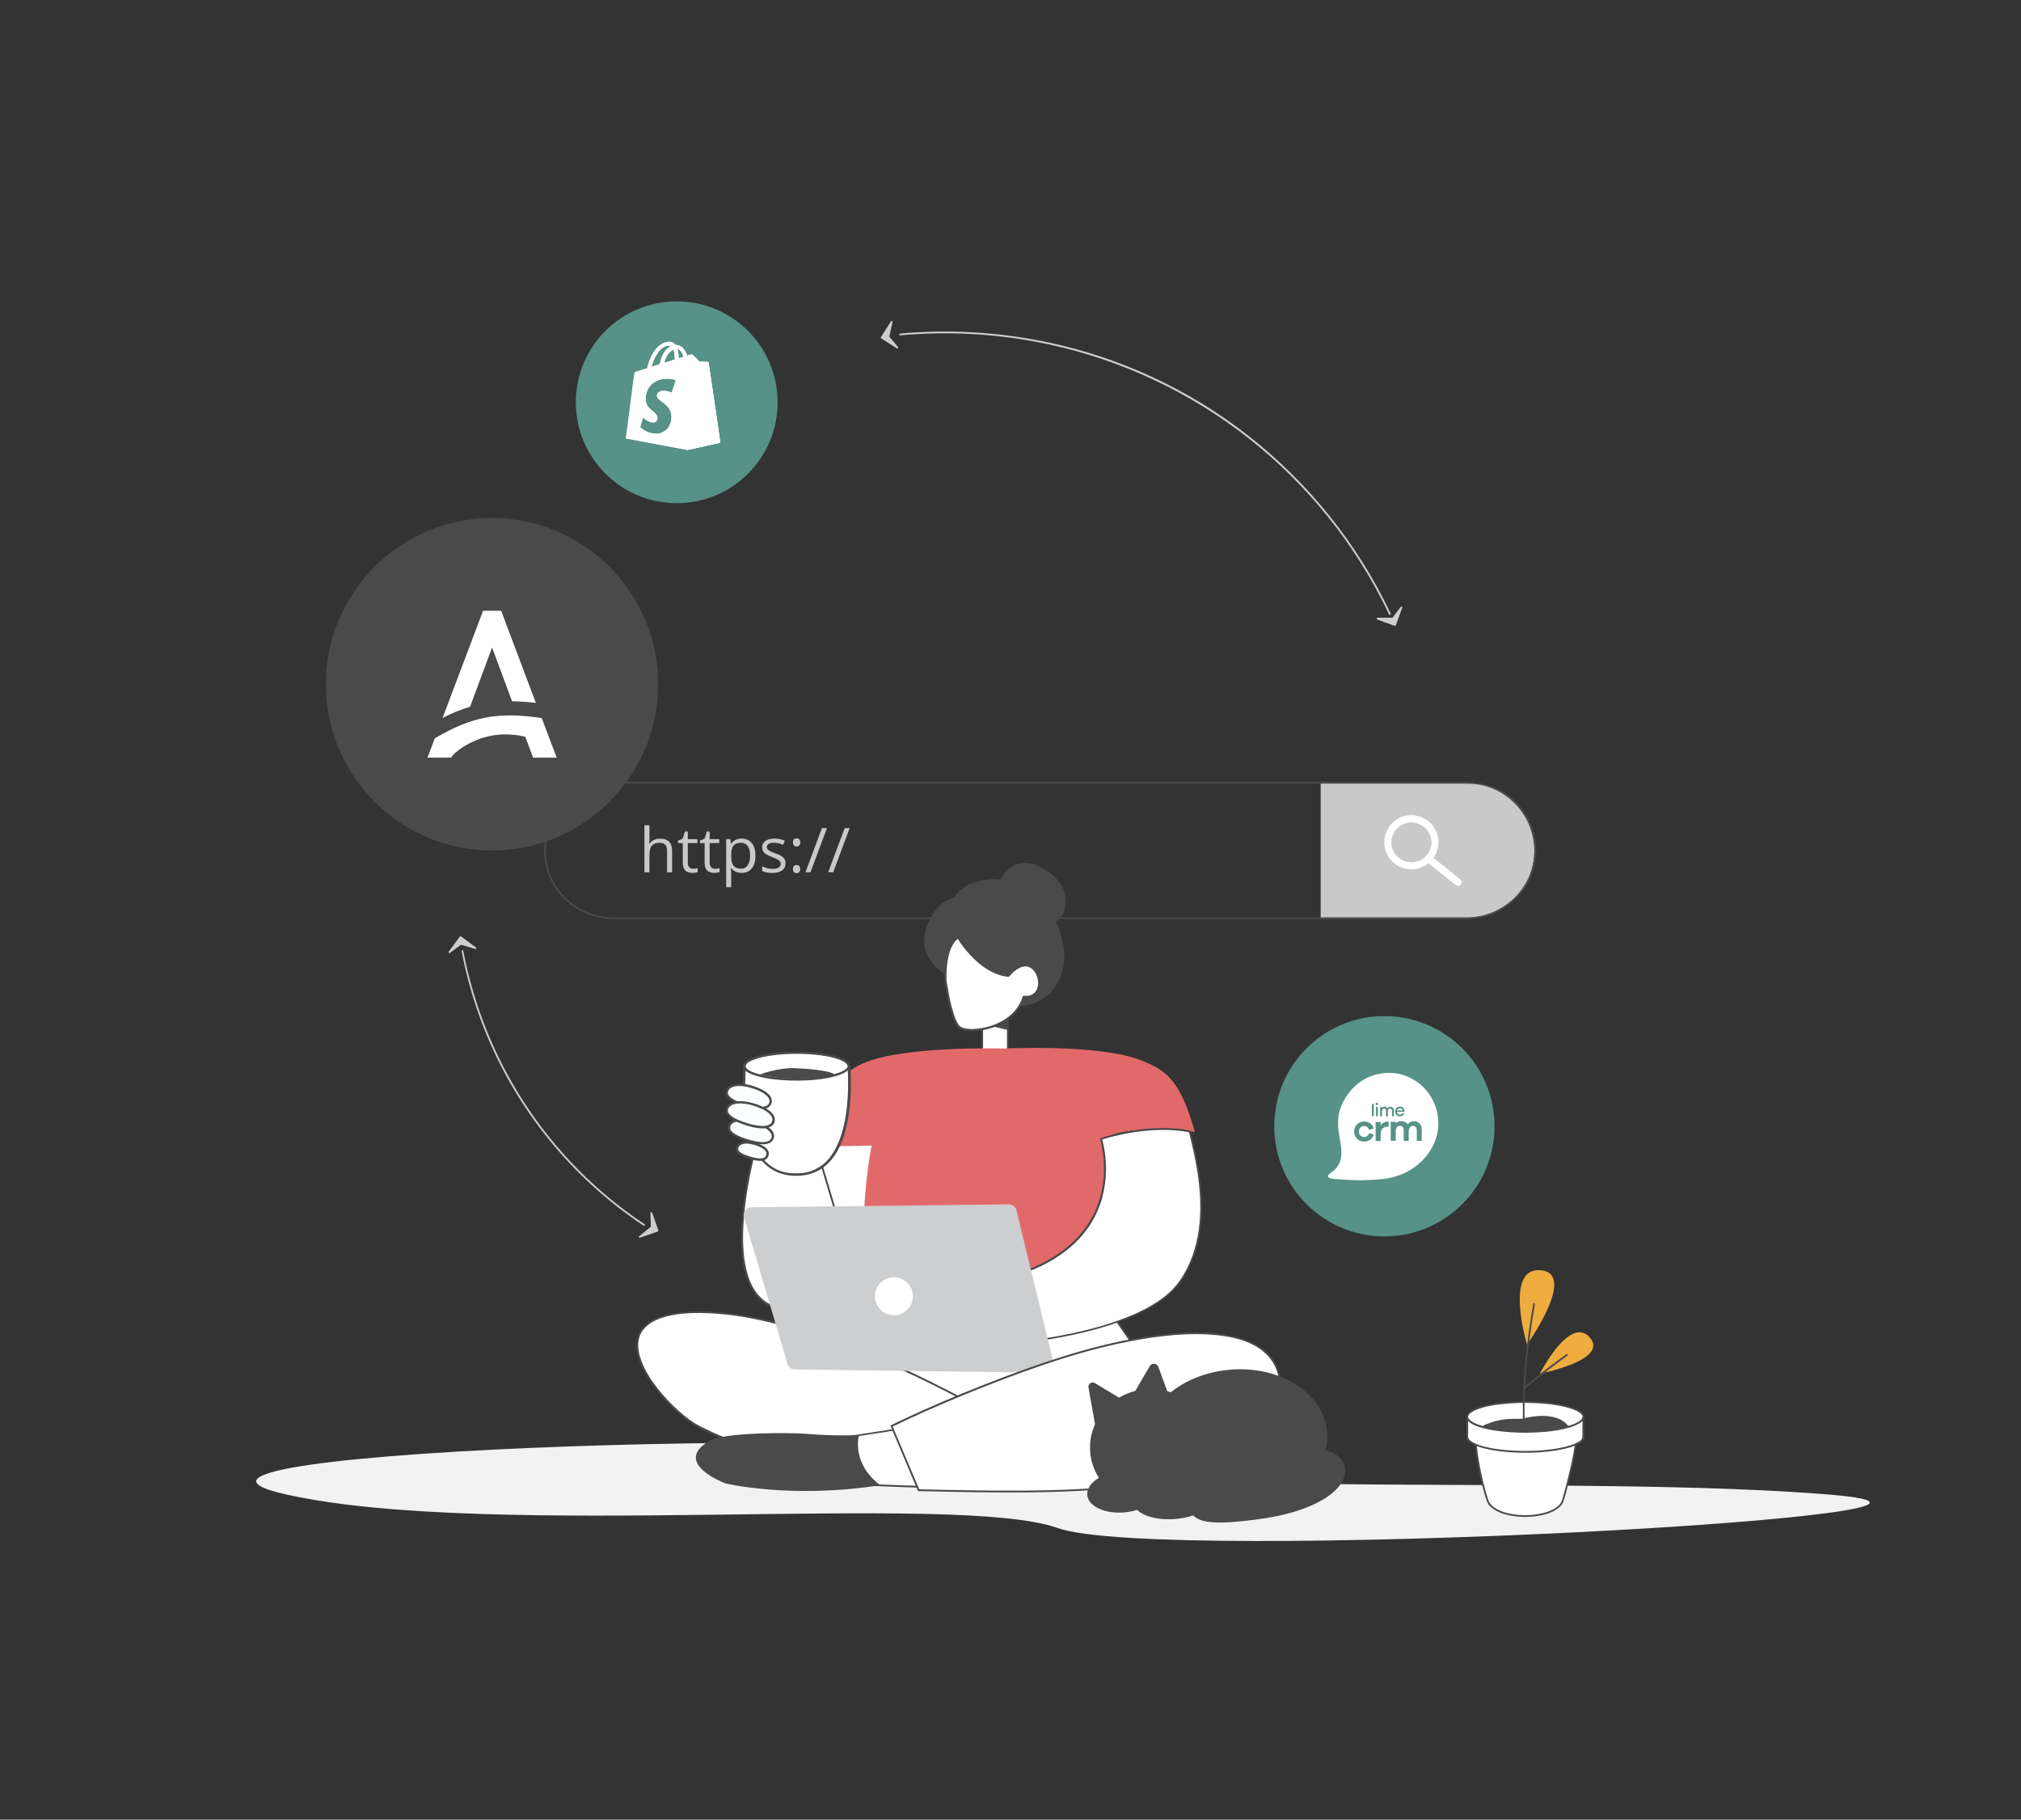 <?xml version="1.0" encoding="utf-8"?>
<!-- Generator: Adobe Illustrator 25.2.3, SVG Export Plug-In . SVG Version: 6.00 Build 0)  -->
<svg version="1.1" id="Layer_1" xmlns="http://www.w3.org/2000/svg" xmlns:xlink="http://www.w3.org/1999/xlink" x="0px" y="0px"
	 viewBox="0 0 2534 2281.2" style="enable-background:new 0 0 2534 2281.2;" xml:space="preserve">
<rect x="0" y="0" width="2534" height="2281.2" fill="#333333" stroke="none"/>
<style type="text/css">
	.st0{fill:#C9C9C9;}
	.st1{fill:#4A4A4A;}
	.st2{fill:#F2F2F2;}
	.st3{fill:#FFFFFF;}
	.st4{fill:#E2696A;}
	.st5{fill:#CCCECF;}
	.st6{fill:#FBFFFF;}
	.st7{fill:#4A4A4A;stroke:#4A4A4A;stroke-width:2;stroke-miterlimit:10;}
	.st8{fill:#EFAC3F;}
	.st9{fill:none;}
	.st10{fill:#569285;}
	.st11{fill-rule:evenodd;clip-rule:evenodd;fill:#FFFFFF;}
	.st12{fill-rule:evenodd;clip-rule:evenodd;fill:#569285;}
</style>
<path class="st0" d="M1838.6,1151.7h-182.7V981.2h182.7c47,0.1,85.1,38.2,85.2,85.2l0,0C1923.7,1113.5,1885.6,1151.5,1838.6,1151.7z
	"/>
<path class="st1" d="M1840.2,1150H769.4c-27.3-0.1-53.2-12.6-69.3-35c-24.8-34.5-19.3-83.1,12.4-111.4
	c16.2-14.4,36.7-21.2,58.1-21.2h1062.9c8.4,0,16.8,0.2,25.1,2c41.4,9.4,70,49.9,64.8,92.1C1918.2,1118.1,1881.8,1149.5,1840.2,1150
	c-0.6,0-1.1,0.5-1,1.1c0.1,0.5,0.5,1,1,1c38.5-0.4,73-26.4,83.1-63.8c9.9-36.6-6.3-76.1-38.6-95.8c-21.5-13.1-44.2-12.5-68-12.5
	H770.3c-20.3,0-39.7,6-55.7,18.8c-29.9,23.8-40.7,65.6-25.7,100.8c13.5,31.6,45.1,52.2,79.3,52.5h1072c0.6-0.2,0.9-0.8,0.7-1.4
	C1840.9,1150.4,1840.6,1150.1,1840.2,1150L1840.2,1150z"/>
<path class="st2" d="M2293.1,1873.6c304.3,25.1-838.7,87.7-966.9,42s-709,15.3-967-42s882.5-89.6,967-42
	S1988.8,1848.5,2293.1,1873.6z"/>
<path class="st3" d="M952.7,1418.5c0,0-86,272.3,79.2,215.9c69.4-23.7,99.5-178.1,94.9-218.5
	C1073.5,1405.6,952.7,1418.5,952.7,1418.5z"/>
<path class="st1" d="M951.6,1418.2c-0.5,1.5-0.9,2.9-1.3,4.4c-1.2,4-2.3,8-3.4,12c-1.6,6.1-3.1,12.2-4.6,18.3
	c-1.8,7.6-3.4,15.1-4.9,22.8c-1.7,8.7-3.1,17.3-4.4,26c-1.3,9.1-2.3,18.3-3,27.5s-1,18.4-0.8,27.7c0.2,8.8,0.9,17.5,2.3,26.2
	c1.2,7.9,3.3,15.7,6.2,23.1c2.7,6.9,6.4,13.2,11.1,18.9c4.6,5.4,10.2,9.8,16.7,12.8c7.3,3.3,15.2,5.1,23.2,5.3
	c10.2,0.2,20.4-1,30.3-3.7c5.8-1.4,11.5-3.2,17-5.4c4.9-2.1,9.5-4.7,13.8-7.8c9.5-6.8,17.4-15.5,24.3-24.8
	c7.6-10.6,14.2-21.8,19.7-33.7c5.9-12.5,10.9-25.4,15.2-38.5c4.2-12.9,7.8-26,10.8-39.2c2.7-11.9,4.8-23.8,6.4-35.9
	c1.3-9.4,2.1-18.9,2.2-28.4c0-3.3-0.1-6.5-0.4-9.8c0-0.5-0.3-0.9-0.8-1.1c-12.4-2.4-25.1-3.2-37.7-3.7c-14.8-0.5-29.7-0.4-44.5,0
	c-14.4,0.4-28.8,1.2-43.2,2.1c-11.2,0.7-22.4,1.6-33.5,2.6c-5.1,0.5-10.2,0.9-15.2,1.5h-0.2c-1.4,0.2-1.4,2.4,0,2.2
	c4.1-0.4,8.3-0.8,12.4-1.2c10.5-1,21.1-1.8,31.6-2.5c14.1-1,28.2-1.8,42.3-2.3c14.9-0.5,29.8-0.8,44.7-0.4c13,0.3,26,1,38.8,3.1
	c1.3,0.2,2.6,0.4,3.9,0.7l-0.8-1.1c0.9,7.6,0.5,15.4-0.1,23c-0.9,10.9-2.3,21.7-4.3,32.4c-2.3,12.7-5.1,25.2-8.5,37.7
	c-3.6,13.2-7.9,26.2-12.8,39c-4.8,12.5-10.6,24.7-17.3,36.3c-6,10.7-13.3,20.6-21.8,29.4c-7.5,7.7-16.2,14.3-26.2,18.4
	c-5.5,2.1-11.2,3.9-16.9,5.2c-5.2,1.3-10.4,2.3-15.7,2.9c-8.7,1.1-17.4,0.7-26-1.2c-6.9-1.7-13.4-4.8-19-9.3
	c-5.3-4.4-9.8-9.8-13.1-15.9c-3.6-6.6-6.3-13.7-8-21c-2-8.1-3.3-16.4-3.8-24.7c-0.7-9-0.8-18-0.4-26.9c0.3-9.2,1.1-18.3,2.1-27.4
	c1-8.8,2.3-17.7,3.8-26.4c1.4-8.1,3-16.2,4.7-24.2c1.5-6.8,3.1-13.6,4.8-20.3c1.3-5,2.6-10,4-14.9c0.8-2.7,1.5-5.4,2.4-8.1l0.3-1
	C954.2,1417.4,952,1416.8,951.6,1418.2z"/>
<path class="st1" d="M1016.5,1418.8l3.9,13.2l9.5,31.6l11.4,38.2l9.9,33.1c1.6,5.3,3,10.8,4.8,16.1c0,0.1,0.1,0.2,0.1,0.2
	c0.2,0.6,0.9,0.9,1.5,0.7c0.5-0.2,0.8-0.7,0.7-1.3l-3.9-13.2l-9.5-31.6l-11.4-38.2l-9.9-33.1c-1.6-5.3-3-10.8-4.8-16.1
	c0-0.1-0.1-0.2-0.1-0.2c-0.2-0.6-0.9-0.9-1.5-0.7C1016.7,1417.7,1016.4,1418.3,1016.5,1418.8L1016.5,1418.8z"/>
<path class="st3" d="M1092.7,1618.3l-60.8,108.5c0,0,2.5,95.3,161.8,69.8s238.6-94.7,238.6-94.7l-53.4-77L1092.7,1618.3z"/>
<path class="st1" d="M1091.7,1617.8l-19.8,35.4l-32.5,57.9c-2.7,4.8-5.5,9.7-8.2,14.6c-0.7,1.2-0.4,2.2-0.3,3.6
	c1,8.3,3.5,16.3,7.4,23.7c6.7,12.9,16.9,23.7,29.3,31.3c19.7,12.2,43.2,16.7,66,17.6c17.2,0.6,34.4-0.4,51.4-2.8
	c20.6-2.9,41.1-6.8,61.3-11.8c33.3-8,65.8-18.9,97.3-32.5c21.4-9.2,42.1-20.1,61.9-32.4c9.2-5.7,18-11.9,26.4-18.7l1-0.9
	c0.4-0.4,0.4-0.9,0.2-1.4l-18.6-26.8l-29-41.8l-4.2-6c-0.5-0.8-1-1.6-1.7-2.4c-0.9-0.9-2.7-0.6-3.9-0.6l-24-0.6l-41.8-1l-52.5-1.2
	l-55.4-1.3l-50.7-1.2l-38.9-0.9l-19.1-0.4h-0.8c-0.6,0.1-1.1,0.6-1,1.2c0.1,0.5,0.5,1,1,1l7.7,0.2l20.8,0.5l30.7,0.7l37.7,0.9l41,1
	l41.7,1l38.7,0.9l32.8,0.8l23.5,0.6l7.3,0.2c1.3,0.1,2.6,0.2,3.8,0.1h0.5l-1-0.6l18.1,26l28.8,41.5l6.6,9.5l0.2-1.4
	c-5.5,4.6-11.2,8.9-17.2,12.9c-16.8,11.2-34.3,21.3-52.5,30c-28.3,13.6-57.6,24.8-87.7,33.5c-18.7,5.5-37.7,10.1-56.9,13.8
	c-19.4,3.8-39,7-58.8,8.1c-25.9,1.4-53.2-0.3-77.3-10.8c-14.5-6.4-27.5-16.2-36.3-29.4c-5.4-8.1-9.1-17.1-10.9-26.7
	c-0.3-1.4-0.4-2.4-0.5-3.6c0-0.6,0-1.3-0.2-1.9c-0.2-0.4,0.2-0.1-0.2,0.3c0.2-0.3,0.4-0.7,0.6-1l3.2-5.7l29.3-52.3l26.2-46.8
	l1.5-2.6c0.3-0.6,0.1-1.2-0.5-1.5C1092.6,1617.2,1092,1617.3,1091.7,1617.8z"/>
<rect x="1231.5" y="1259" class="st3" width="32.2" height="67.7"/>
<path class="st1" d="M1263.7,1325.5h-32.2l1.1,1.1V1259l-1.1,1.1h32.2l-1.1-1.1v67.7c0.1,0.6,0.6,1.1,1.2,1c0.5-0.1,1-0.5,1-1V1259
	c0-0.6-0.5-1.1-1.1-1.1h-32.2c-0.6,0-1.1,0.5-1.1,1.1v67.7c0,0.6,0.5,1.1,1.1,1.1h32.2c0.6-0.1,1.1-0.6,1-1.3
	C1264.7,1326,1264.2,1325.6,1263.7,1325.5z"/>
<path class="st4" d="M1014,1437.7c0,0,7-81.2,72.4-106.4c52.9-20.4,171.8-16.8,171.8-16.8s120.5-6,172.4,14.7
	c29.2,11.7,48.8,22,67.5,89.8c-49.2-6.3-93-1.6-104.3,4c5.9,81.7,34,180.2,34,180.2s-14.9,37.7-31.4,35.7
	c-46.6-5.7-136.1,11.2-182.5,12.3s-128.2,8.6-129.9-19c-7.6-121.1,8.9-196.1,8.9-196.1L1014,1437.7z"/>
<path class="st3" d="M1231.5,1767.6c0,0-214.1-125.2-358.6-122.5s-39.2,120.8,2,142.7c123.5,65.7,342.7,66.6,318.7,52.7
	L1231.5,1767.6z"/>
<path class="st1" d="M1232.1,1766.7c-3.5-2-7-4-10.5-6c-9.5-5.3-19.2-10.5-28.9-15.5c-14.4-7.5-28.9-14.7-43.5-21.7
	c-17.7-8.4-35.7-16.5-53.8-24.1c-20-8.4-40.3-16.3-60.8-23.4c-20.9-7.2-42-13.7-63.5-19c-20.5-5.2-41.3-9-62.3-11.3
	c-20.6-2.2-41.7-2.7-62.2,0.4c-14.1,2.2-29.8,6.4-39.8,17.3c-7.3,7.9-9.7,18.5-8.4,29c1.5,12.2,7,23.6,13.4,34
	c7.3,11.7,15.9,22.6,25.6,32.5c8.5,9,17.8,17.1,27.8,24.3c4.8,3.3,9.8,6.2,15,8.8c9.2,4.6,18.6,8.8,28.2,12.6
	c20.2,7.9,40.8,14.6,61.8,19.9c21.2,5.5,42.7,9.9,64.3,13.5c20,3.3,40.2,5.9,60.5,7.8c16.9,1.6,33.9,2.7,50.9,3
	c11.8,0.4,23.6,0.1,35.4-0.9c3.5-0.3,6.9-0.8,10.3-1.7c1.6-0.4,3.9-1,4.7-2.7s-0.8-3.2-2.1-4l0.4,1.5l12.8-24.6l20.5-39.3l4.7-9
	c0.7-1.3-1.3-2.4-1.9-1.1l-12.8,24.6l-20.4,39.4l-4.7,9c-0.3,0.5-0.1,1.2,0.4,1.5l0.6,0.3c0.1,0.1,0.2,0.2,0.3,0.2
	c0.5,0.4,0.1,0.2,0.4,0.5c-0.1-0.1,0-0.1,0-0.1s0.1,0-0.2,0.2s0.1,0-0.2,0.1c-0.1,0.1-0.3,0.2-0.5,0.3c-0.3,0.2-0.6,0.3-1,0.5
	c-1.2,0.4-2.4,0.8-3.6,1c-9.1,1.8-18.6,1.9-27.8,2c-15,0.2-30.1-0.4-45.1-1.4c-19-1.3-37.8-3.2-56.7-5.8
	c-20.8-2.8-41.6-6.5-62.2-10.9c-21.1-4.5-42-10.1-62.5-16.9c-19.7-6.3-38.8-14.3-57.2-23.7c-9.6-5-18.1-11.6-26.2-18.8
	c-10-8.9-19.2-18.7-27.4-29.3c-7.9-10.2-15-21.3-19.6-33.4c-3.7-9.8-5.8-21-2.2-31.2c4-11.3,14.7-18.2,25.5-22.2
	c18.3-6.6,38.7-7.3,57.9-6.7c20.3,0.8,40.4,3.2,60.3,7.3c21.1,4.3,42,9.7,62.6,16.2c20.7,6.4,41.2,13.8,61.4,21.7
	c19.1,7.5,37.9,15.5,56.5,24c16,7.3,31.8,14.8,47.5,22.7c11.9,5.9,23.6,12.1,35.3,18.4c6.5,3.5,12.9,7,19.3,10.7l2.4,1.4
	c0.6,0.3,1.3,0.1,1.6-0.4s0.1-1.3-0.4-1.6C1232.1,1766.7,1232.1,1766.7,1232.1,1766.7L1232.1,1766.7z"/>
<path class="st3" d="M1380.4,1427.7c0,0,41.7,129-116.7,173.5c-102.5,28.8-14.4,84.4-14.4,84.4s183.2-10,231.1-80.1
	c42.3-62,21.8-145,11.3-187.3C1438.4,1407.9,1380.4,1427.7,1380.4,1427.7z"/>
<path class="st1" d="M1379.3,1428c0.8,2.5,1.4,5.1,1.9,7.6c1.4,6.6,2.3,13.3,2.7,20.1c0.6,9.6,0.3,19.2-1.1,28.7
	c-1.6,11.4-4.8,22.6-9.4,33.2c-5.6,12.4-13.2,23.8-22.5,33.7c-11.5,12.3-25.3,22.2-40.2,30.2c-9.1,4.8-18.5,9-28.2,12.5
	c-11.2,4.1-22.9,6.8-34.1,11c-8.5,3.2-16.9,7.2-23.9,13c-4.6,3.8-8.6,8.6-10.5,14.3c-3.2,9.8,0.7,20,6.4,28.1s12.7,14.7,20.3,20.6
	c2.2,1.7,4.5,3.4,6.9,5c0.6,0.5,1.5,0.8,2.3,0.8c5.6-0.3,11.2-0.8,16.8-1.4c11.3-1.1,22.6-2.4,33.9-4.1c14.8-2.1,29.5-4.7,44.1-7.8
	c16.2-3.4,32.2-7.6,48-12.7c15.5-4.9,30.5-11.1,44.9-18.6c12.8-6.8,25.1-15,35.1-25.5c5.6-6,10.4-12.7,14.4-19.9
	c5.6-10,10.1-20.6,13.2-31.6c6.1-21.4,7.7-43.9,6.5-66c-1.1-19.9-4.3-39.6-8.7-59c-1.7-7.5-3.5-14.9-5.3-22.3
	c-0.1-0.4-0.4-0.7-0.8-0.8c-20.1-3.8-40.7-3.7-61-1.3c-14.6,1.7-28.9,4.5-43.1,8.5c-2.6,0.7-5.2,1.5-7.8,2.4
	c-1.4,0.5-0.8,2.6,0.6,2.2c7.4-2.4,14.9-4.4,22.6-6c17.4-4,35.2-6.1,53.1-6.4c11.7-0.2,23.5,0.8,35,2.9l-0.8-0.8
	c4.2,16.8,8.2,33.8,10.8,51c3.2,21.1,4.6,42.6,2.6,63.9c-2.1,22.5-8.3,44.8-19.9,64.4c-3.9,6.8-8.7,13.1-14.2,18.8
	c-4.9,4.9-10.3,9.4-16,13.3c-12.7,8.8-26.7,15.7-41,21.4c-15.3,6-30.9,11-46.8,15c-15.4,3.9-30.9,7.2-46.5,9.8
	c-13,2.2-26,4.1-39.1,5.6c-8.3,1-16.7,1.8-25.1,2.4c-1.8,0.1-3.6,0.2-5.3,0.4c-0.9,0.1,0-0.1,0,0.2c-0.1-0.3-1.2-0.8-1.4-0.9
	c-6.2-4.2-12.1-9-17.4-14.4c-6.9-6.9-13.6-15.4-15.4-25.2c-0.9-4.7-0.3-9.7,1.8-14c2.8-5.8,7.8-10.3,13.2-13.8
	c8.5-5.7,18.2-9.4,28-12.4c5.8-1.8,11.7-3.4,17.5-5.3c5.2-1.7,10.3-3.6,15.3-5.6c17-6.9,33.4-15.8,47.6-27.4
	c11.4-9.2,21.2-20.2,28.9-32.6c6.4-10.5,11.3-21.9,14.3-33.8c2.6-10.2,4-20.7,4.2-31.2c0.2-8.3-0.4-16.5-1.6-24.7
	c-0.7-4.7-1.6-9.4-2.9-14c-0.2-0.6-0.3-1.2-0.5-1.8C1381.1,1426.1,1378.9,1426.7,1379.3,1428z"/>
<path class="st5" d="M932.5,1524.8l54.4,183.3c0.7,5.2,5.2,9,10.4,8.7l314.5,4.1c5.5-0.3,9.8-5,9.5-10.5c0,0,0,0,0,0v-0.4
	l-46.4-191.1c-0.5-5.2-4.9-9.2-10.1-9.1l-322.5,3.7c-5.5,0.1-10,4.6-9.9,10.1c0,0,0,0,0,0C932.4,1524,932.4,1524.4,932.5,1524.8z"/>
<circle class="st3" cx="1120.8" cy="1625" r="23.8"/>
<path class="st3" d="M1064.3,1336.5c0,9.9,11.3,136-66.5,136s-64.5-125-64.5-136"/>
<path class="st1" d="M1062.8,1336.5c0,2,0.2,4,0.2,6c0.2,3.7,0.3,7.4,0.3,11.1c0.1,5,0,10.1-0.1,15.1c-0.2,5.9-0.6,11.7-1.2,17.6
	c-0.2,1.6-0.3,3.1-0.5,4.7c-0.1,0.8-0.2,1.6-0.3,2.4c0,0.2,0,0.4-0.1,0.5c-0.1,0.2,0.1-0.4,0,0v0.2l-0.2,1.2c-0.5,3.2-1,6.4-1.6,9.6
	c-1.2,6.4-2.8,12.6-4.8,18.8c-0.5,1.5-1,3.1-1.6,4.6c-0.3,0.8-0.6,1.5-0.9,2.2l-0.4,1l-0.2,0.6c0.1-0.3-0.1,0.3-0.2,0.3
	c-1.2,2.9-2.6,5.7-4.1,8.5c-1.5,2.7-3.1,5.3-4.9,7.7c-0.2,0.3-0.4,0.6-0.6,0.9l-0.3,0.4c0,0-0.3,0.4,0,0.1l-0.2,0.3
	c-0.5,0.6-1,1.2-1.4,1.8c-1,1.1-2,2.2-3,3.3s-2.2,2.1-3.3,3.1c-0.6,0.5-1.1,1-1.7,1.4l-0.4,0.3l-0.2,0.2l0,0l-1,0.7
	c-2.5,1.8-5.1,3.4-7.8,4.7l-2.1,1l-0.2,0.1c0.3-0.1,0,0,0,0l-0.5,0.2l-1.2,0.5c-1.5,0.6-3,1-4.6,1.5c-1.6,0.4-3.3,0.8-4.9,1.1
	l-1.2,0.2l-0.6,0.1h-1l-0.7,0.1l-1.3,0.1c-3.7,0.3-7.4,0.4-11.1,0.1c-0.9-0.1-1.8-0.2-2.6-0.2l-0.6-0.1h-0.4l-1.3-0.2
	c-1.7-0.3-3.3-0.6-5-1s-3.1-0.9-4.6-1.4c-0.7-0.3-1.5-0.5-2.2-0.8l-0.3-0.1l-0.5-0.2l-1.1-0.5c-2.7-1.3-5.4-2.8-7.8-4.6
	c-0.3-0.2-0.6-0.4-0.9-0.7l-0.5-0.3l-0.2-0.1h0c-0.6-0.5-1.2-0.9-1.7-1.4c-1.1-1-2.2-2-3.3-3.1c-1-1-2-2.1-3-3.2
	c-0.5-0.6-1-1.2-1.4-1.8l-0.3-0.4c0.2,0.3-0.1-0.1-0.1-0.2l-0.7-1c-3.6-5-6.6-10.4-8.9-16.1c0.1,0.3-0.1-0.2-0.1-0.3
	s-0.2-0.4-0.2-0.6c-0.2-0.4-0.3-0.7-0.4-1.1c-0.3-0.7-0.6-1.5-0.9-2.2c-0.5-1.5-1.1-3-1.6-4.6c-1-3.1-1.8-6.2-2.6-9.3
	s-1.4-6.3-2-9.5c-0.3-1.6-0.6-3.2-0.8-4.8c-0.1-0.8-0.2-1.6-0.3-2.4c0-0.4-0.1-0.8-0.2-1.1s0,0.2,0,0v-0.3c0-0.2,0-0.4-0.1-0.6
	c-0.8-6.2-1.3-12.4-1.6-18.6c-0.3-5.6-0.4-11.1-0.3-16.7c0-4.5,0.1-9,0.3-13.5c0.1-3,0.3-6,0.4-8.9c0-0.8,0.1-1.5,0.1-2.3
	c0-0.8-0.7-1.5-1.5-1.5s-1.5,0.7-1.5,1.5c0,2.1-0.2,4.2-0.3,6.3c-0.2,3.9-0.4,7.7-0.5,11.6c-0.1,5.1-0.1,10.3,0,15.4
	c0.1,6,0.4,12,1,18c0.6,6.5,1.4,13,2.6,19.5c1.1,6.4,2.7,12.7,4.8,18.9c2,6.1,4.5,12.1,7.7,17.7c3,5.4,6.8,10.4,11.1,14.7
	c4.4,4.3,9.4,7.8,15,10.4c6.3,2.8,13.1,4.4,20,4.8c7.2,0.5,14.5-0.1,21.5-2c6.1-1.7,11.9-4.5,17-8.2c5-3.7,9.4-8.2,13-13.2
	c3.7-5.1,6.7-10.6,9.2-16.3c2.6-6,4.7-12.3,6.3-18.6c1.6-6.3,2.8-12.7,3.8-19.2c0.9-6.3,1.5-12.6,1.9-18.9
	c0.4-5.5,0.6-11.1,0.6-16.6c0-4.4,0-8.9-0.2-13.3c-0.1-2.9-0.2-5.8-0.3-8.8c0-0.7-0.1-1.4-0.1-2.2c0-0.8-0.7-1.5-1.5-1.5
	S1062.9,1335.7,1062.8,1336.5L1062.8,1336.5z"/>
<ellipse class="st3" cx="998.8" cy="1336.5" rx="65.5" ry="16.8"/>
<path class="st1" d="M1062.8,1336.5v0.5c0,0,0.1-0.4,0-0.2c-0.1,0.2-0.1,0.5-0.2,0.7c-0.1,0.2-0.1,0.2-0.1,0.3c0.1-0.4,0.1-0.2,0,0
	c-0.1,0.2-0.2,0.4-0.4,0.7c-0.1,0.1-0.1,0.2-0.2,0.3c-0.2,0.3,0.1-0.1,0,0s-0.4,0.4-0.6,0.7s-0.4,0.4-0.6,0.6l-0.3,0.3l-0.2,0.1
	c-0.3,0.3,0.2-0.1-0.1,0.1c-1.2,0.9-2.5,1.6-3.8,2.3l-1.1,0.5l-0.6,0.3l-0.2,0.1l-0.2,0.1c-0.9,0.4-1.8,0.7-2.7,1
	c-9.8,3.4-20.2,4.9-30.5,5.9c-13.3,1.2-26.7,1.3-40,0.4c-10.7-0.8-21.6-2.2-31.9-5.3c-1.9-0.6-3.8-1.2-5.7-2h-0.1l-0.3-0.1l-0.6-0.3
	c-0.4-0.2-0.8-0.4-1.2-0.6c-0.7-0.4-1.4-0.7-2.1-1.2c-0.6-0.3-1.1-0.7-1.7-1.1c0.4,0.3,0,0-0.1-0.1l-0.3-0.3
	c-0.2-0.2-0.5-0.4-0.7-0.7l-0.5-0.6c-0.2-0.2,0.1,0.1,0.1,0.1l-0.1-0.2l-0.2-0.3c-0.1-0.2-0.2-0.4-0.3-0.6s-0.1-0.3,0,0
	c0-0.1-0.1-0.3-0.1-0.4c0-0.1-0.1-0.4-0.2-0.6s0,0.4,0,0v-0.8c0-0.4-0.1,0.4,0,0c0-0.2,0.1-0.4,0.2-0.6c0.1-0.2,0.1-0.2,0.1-0.3
	c-0.2,0.5,0,0.1,0,0c0.1-0.2,0.2-0.5,0.4-0.7l0.2-0.3c0.2-0.3-0.2,0.2,0-0.1c0.2-0.2,0.4-0.4,0.6-0.6l0.6-0.6l0.3-0.3l0.2-0.2
	c0.2-0.2-0.3,0.2,0,0c0.6-0.4,1.2-0.8,1.8-1.2s1.3-0.8,2-1.1l1.1-0.5l0.6-0.3l0.4-0.2c-0.2,0.1,0,0,0.1,0c4-1.6,8.2-2.9,12.4-3.8
	c5.4-1.2,10.8-2.1,16.2-2.7c13.1-1.5,26.4-1.8,39.6-1.1c11.3,0.6,22.7,1.8,33.6,4.7c2.1,0.6,4.2,1.2,6.2,1.9
	c0.9,0.3,1.8,0.7,2.7,1.1l0.4,0.2l0.6,0.3l1.2,0.6c0.7,0.3,1.4,0.7,2,1.1c0.3,0.2,0.6,0.4,0.9,0.6l0.4,0.3c0.1,0.1,0.6,0.5,0.2,0.2
	c0.5,0.4,0.9,0.8,1.3,1.2c0.2,0.2,0.3,0.4,0.5,0.6s-0.2-0.3,0-0.1l0.1,0.1c0.1,0.1,0.2,0.2,0.2,0.4s0.2,0.4,0.3,0.6s0-0.1,0,0
	c0,0.1,0.1,0.2,0.1,0.3c0,0.1,0.1,0.4,0.2,0.6s0-0.4,0,0v0.4c0,0.8,0.7,1.5,1.5,1.5s1.5-0.7,1.5-1.5c0-2.5-1.6-4.6-3.5-6.2
	c-2.8-2.1-6-3.8-9.4-4.9c-4.5-1.6-9-2.8-13.7-3.7c-5.8-1.2-11.7-1.9-17.6-2.5c-13.7-1.3-27.4-1.4-41.1-0.4
	c-11.1,0.8-22.4,2.2-33,5.6c-3.6,1-7.1,2.6-10.4,4.5c-2.2,1.4-4.4,3.3-5.1,5.9c-1.7,5.8,5.4,9.6,9.7,11.5c4.2,1.7,8.5,3,12.9,4
	c5.6,1.2,11.2,2.2,16.8,2.8c13.5,1.5,27.1,1.9,40.7,1.2c11.6-0.6,23.4-1.9,34.7-5c4-1,7.9-2.5,11.6-4.3c2.4-1.3,5-3,6.5-5.4
	c0.6-1,0.9-2.1,0.9-3.2c-0.3-0.8-1.1-1.2-1.9-1C1063.4,1335.6,1063,1336,1062.8,1336.5L1062.8,1336.5z"/>
<path class="st1" d="M996.9,1339.1c10.8,0.4,46.5,2.7,49.8,8.5c-54.8,11-94-0.6-94-0.6S975.6,1338.2,996.9,1339.1z"/>
<path class="st6" d="M911.5,1367.6c-2,6.4,5.4,12.6,24.2,18.3s28.4,3.1,30.3-3.4s-4.3-14.2-23.2-20S913.4,1361.2,911.5,1367.6z"/>
<path class="st1" d="M910,1367.2c-2.5,8.4,8.1,13.6,14.3,16.2c6.7,2.9,13.7,5,20.8,6.4c4.8,0.8,10,1.4,14.8,0c3.3-0.8,6-3.1,7.3-6.2
	c1-2.9,0.7-6.1-1-8.7c-2.2-3.7-6.1-6.4-9.8-8.4c-6.3-3.3-13-5.7-19.9-7c-5.9-1.2-12.3-1.7-18.1,0.2
	C914.7,1360.9,911.2,1363.4,910,1367.2c-0.6,1.9,2.3,2.7,2.9,0.9c0.8-2.5,3.1-4.3,5.6-5.3c4.3-1.6,9.1-1.6,13.6-1
	c6.5,0.9,12.9,2.7,18.9,5.4c4,1.8,8.1,3.9,11.1,7.2c1,1,1.8,2.2,2.3,3.6c0.4,1,0.5,2.1,0.4,3.2c-0.4,2.4-2,4.5-4.3,5.3
	c-3.6,1.6-7.9,1.4-11.7,1c-6.3-0.9-12.5-2.5-18.5-4.7c-5-1.8-10.4-3.9-14.5-7.4c-1.2-1-2.2-2.2-2.8-3.6c-0.5-1.1-0.5-2.4-0.1-3.6
	c0.3-0.8-0.2-1.6-1-1.9S910.3,1366.4,910,1367.2L910,1367.2z"/>
<path class="st6" d="M914.2,1411.6c-2,6.5,5.4,12.6,24.2,18.3s28.4,3,30.3-3.4s-4.3-14.2-23.2-20S916.2,1405.2,914.2,1411.6z"/>
<path class="st1" d="M912.8,1411.2c-2.5,8.4,8.1,13.6,14.3,16.2c6.7,2.9,13.7,5,20.8,6.3c4.8,0.8,10,1.4,14.8,0
	c3.3-0.8,6-3.1,7.3-6.2c1-2.9,0.7-6.1-1-8.7c-2.2-3.7-6.1-6.4-9.8-8.4c-6.3-3.3-13-5.7-19.9-7c-5.9-1.2-12.3-1.8-18.1,0.2
	C917.4,1404.9,914,1407.4,912.8,1411.2c-0.6,1.9,2.3,2.7,2.9,0.8c0.8-2.5,3.1-4.3,5.6-5.2c4.3-1.6,9.1-1.6,13.6-1
	c6.5,0.9,12.9,2.7,18.9,5.4c4,1.8,8.1,3.9,11.1,7.2c1,1,1.8,2.3,2.3,3.6c0.4,1,0.5,2.1,0.4,3.2c-0.4,2.4-2,4.5-4.3,5.3
	c-3.6,1.6-7.9,1.4-11.7,1c-6.3-0.9-12.5-2.5-18.5-4.7c-5-1.8-10.4-3.9-14.5-7.4c-1.2-1-2.2-2.2-2.8-3.6c-0.5-1.1-0.5-2.4-0.1-3.6
	c0.2-0.8-0.2-1.6-1-1.9C913.9,1410,913,1410.4,912.8,1411.2z"/>
<path class="st6" d="M924.3,1438.7c-1.5,4.9,2.5,8.6,16.7,12.9s19.6,1.8,21.1-3.1s-1.5-10.2-15.7-14.6S925.8,1433.8,924.3,1438.7z"
	/>
<path class="st1" d="M922.8,1438.3c-1.8,6.3,4.7,9.8,9.5,11.8c4.9,2.1,10.1,3.7,15.4,4.7c3.4,0.6,7.2,1,10.6-0.3
	c4.5-1.7,6.8-6.7,5.1-11.2c-0.1-0.2-0.2-0.4-0.2-0.6c-1.3-2.8-4.1-4.8-6.7-6.3c-4.6-2.5-9.5-4.2-14.6-5.1
	C935,1430,925.3,1430.4,922.8,1438.3c-0.6,1.8,2.3,2.6,2.9,0.8c1.6-5,7.9-5.8,12.6-5.3c4.8,0.5,9.4,1.8,13.8,3.8
	c2.7,1.2,5.7,2.7,7.6,5.1c2,2.4,1.6,6-0.8,8c-0.2,0.2-0.4,0.3-0.7,0.5c-2.3,1.3-5.2,1.2-7.7,0.9c-4.6-0.6-9.1-1.8-13.4-3.4
	c-3.4-1.2-7.2-2.5-9.8-5c-0.7-0.6-1.3-1.4-1.6-2.3c-0.2-0.8-0.2-1.6,0.1-2.4C926.2,1437.3,923.4,1436.5,922.8,1438.3z"/>
<path class="st6" d="M911.5,1390.1c-2.1,6.9,5.7,13.4,25.9,19.6s30.3,3.3,32.4-3.6s-4.7-15.2-24.8-21.3S913.6,1383.2,911.5,1390.1z"
	/>
<path class="st1" d="M910,1389.7c-2.6,8.9,8.6,14.4,15.1,17.2c7.1,3.1,14.5,5.4,22.1,6.8c5.2,0.9,10.8,1.5,15.9,0
	c3.4-1,6.4-3.1,7.8-6.4c1.1-3.1,0.8-6.5-1-9.3c-2.4-4-6.5-6.8-10.5-9c-6.6-3.5-13.6-6-20.9-7.4c-5.9-1.2-12.2-1.8-18-0.3
	c-3.7,0.9-7.4,2.9-9.4,6.2C910.5,1388.1,910.2,1388.9,910,1389.7c-0.6,1.8,2.3,2.6,2.9,0.8c0.8-2.7,3.3-4.6,6-5.7
	c4.5-1.8,9.7-1.7,14.5-1.2c7,0.9,13.8,2.9,20.2,5.8c4.4,1.9,8.9,4.3,12.1,7.8c1,1.1,1.8,2.4,2.4,3.8c0.2,0.5,0.3,1.1,0.4,1.6
	c0.1,0.6,0.1,1.3,0,1.9c-0.4,2.6-2.2,4.8-4.7,5.7c-3.8,1.7-8.2,1.5-12.2,1.1c-6.9-0.9-13.6-2.6-20.1-5.1c-5.4-1.9-11.2-4.2-15.5-8
	c-1.3-1.1-2.3-2.4-3-3.9c-0.5-1.2-0.6-2.6-0.1-3.8C913.5,1388.6,910.6,1387.8,910,1389.7z"/>
<polygon class="st3" points="1050,1803.3 1147.9,1788.1 1185.6,1865.1 1090.3,1861.5 "/>
<path class="st1" d="M1050.3,1804.4l9.7-1.5l23.3-3.6l28.4-4.4l24.4-3.8l8-1.2c1.3-0.1,2.6-0.3,3.8-0.6h0.2l-1.3-0.5l3.8,7.7l9,18.4
	l10.9,22.2l9.4,19.2l3.1,6.3c0.4,1,0.9,2,1.5,3c0,0.1,0,0.1,0.1,0.1l1-1.7l-9.5-0.4l-22.7-0.8l-27.6-1l-23.7-0.9l-7.9-0.3
	c-1.2-0.2-2.5-0.2-3.8-0.1h-0.2l1,0.6l-13.6-19.7l-21.7-31.4l-5-7.1c-0.8-1.2-2.8-0.1-1.9,1.1l17.8,25.7l21.8,31.4
	c0.5,0.7,0.8,1.5,1.8,1.6s1.9,0.1,2.8,0.1l14.8,0.6l46.4,1.7c10.2,0.4,20.4,1,30.6,1.2h0.5c0.6,0,1.1-0.5,1.2-1.1
	c0-0.2-0.1-0.4-0.2-0.6l-3.7-7.6l-9-18.4l-10.8-22.2l-9.4-19.2l-3.1-6.3c-0.4-1-0.9-2-1.5-3l-0.1-0.1c-0.3-0.4-0.8-0.6-1.3-0.5
	l-9.7,1.5l-23.3,3.6l-28.4,4.4l-24.4,3.8l-8,1.2c-1.3,0.1-2.6,0.3-3.8,0.6h-0.2C1048.3,1802.4,1048.9,1804.6,1050.3,1804.4z"/>
<path class="st1" d="M1077,1799.1c0,0-10.3,34.6,26.6,62.8c-112.3,17.6-194.1-2.3-194.1-2.3s-67.6-25.2-20.1-53.3
	c17.6-10.4,96.9-10.8,123.5-8.7C1034.2,1799.4,1055.6,1799.9,1077,1799.1z"/>
<path class="st3" d="M1117.8,1787.8c60.8-29.8,187.7-82.8,273.9-102.2c140.7-31.8,213.6-8.1,214,54.1c0.2,39.4-32.3,70.4-61.9,86.9
	c-76.6,42.6-206.5,45.6-347.7,42.7c-16.8-0.3-31.5-0.7-44.2-0.9L1117.8,1787.8z"/>
<path class="st1" d="M1118.4,1788.8c28.2-13.8,57-26.4,86-38.4c35.2-14.6,70.8-28.2,106.9-40.4c35.2-11.9,70.9-22,107.5-28.9
	c34.6-6.4,70.4-10.8,105.5-7.4c21.9,2.1,45.8,7.6,62.4,23c15.5,14.3,20.5,36,16.6,56.4c-6.7,35.1-37.2,61.1-67.7,76.3
	c-29.9,15-63.1,23.1-95.9,28.5c-40.1,6.6-80.8,9.1-121.4,10.2c-45.4,1.2-90.9,0.5-136.3-0.4c-10-0.2-20.1-0.4-30.2-0.7l1,0.6
	l-11.5-27.2l-18.4-43.4l-4.2-9.9c-0.6-1.3-2.5-0.2-1.9,1.1l11.5,27.2l18.3,43.4l4.2,9.9c0.2,0.4,0.6,0.6,1,0.6
	c45.7,1,91.5,2.1,137.2,1.6c42.5-0.5,85-2.1,127.2-7.4c35-4.4,70.1-11.1,102.9-24.2c31.1-12.5,61.8-32.3,78-62.6
	c11.5-21.5,14-49.7,0.2-70.8c-11.3-17.3-31.2-26.4-50.7-30.9c-30.9-7.2-63.6-5.4-94.8-1.4c-38.2,4.8-75.7,13.6-112.4,24.9
	c-37.1,11.4-73.7,24.8-109.8,39.1c-32.1,12.7-63.9,26.2-95.1,40.8c-5.8,2.7-11.6,5.5-17.4,8.3
	C1115.9,1787.5,1117.1,1789.4,1118.4,1788.8z"/>
<ellipse transform="matrix(0.996 -9.150162e-02 9.150162e-02 0.996 -159.918 139.571)" class="st1" cx="1442.2" cy="1813.8" rx="75.8" ry="72.8"/>
<ellipse transform="matrix(0.996 -9.150162e-02 9.150162e-02 0.996 -158.649 149.288)" class="st1" cx="1548.8" cy="1804.8" rx="115.4" ry="88.3"/>
<ellipse transform="matrix(0.996 -9.150162e-02 9.150162e-02 0.996 -165.187 136.623)" class="st1" cx="1407.4" cy="1869.8" rx="44.6" ry="25.9"/>
<ellipse transform="matrix(0.996 -9.150162e-02 9.150162e-02 0.996 -165.665 142.573)" class="st1" cx="1472" cy="1878" rx="51.8" ry="25.9"/>
<path class="st1" d="M1686.3,1839c5,26.3-33.8,56.6-113.3,66.2c-32,3.9-80.5,9.7-80.1-15.2c0.3-14.4,81.2-68,112.9-73.7
	S1681.7,1814.7,1686.3,1839z"/>
<path class="st1" d="M1373.2,1786.7l-8.5-47.8c-0.2-3,2-5.6,5-5.8c0,0,0,0,0,0c1-0.1,2,0.1,2.8,0.6l37.8,22.8L1373.2,1786.7z"/>
<path class="st1" d="M1415.5,1757.4l26.3-45.2c1.9-2.7,5.7-3.3,8.4-1.4c0.8,0.6,1.5,1.4,2,2.3l16.1,43.8L1415.5,1757.4z"/>
<polygon class="st1" points="1262.6,1276.4 1243.1,1286.3 1263.7,1291.3 "/>
<path class="st5" d="M578.8,1192.5c5.9,30.9,14.5,61.2,25.7,90.6c38.2,100.4,106,186.8,194.3,247.9c2.7,1.9,5.4,3.7,8.1,5.5
	c1.2,0.8,2.3-1.1,1.1-1.9c-89.1-59.2-158.1-144.1-198-243.4c-11.3-28.3-20.3-57.4-26.7-87.2c-0.9-4-1.7-8-2.5-12.1
	C580.7,1190.5,578.6,1191.1,578.8,1192.5L578.8,1192.5z"/>
<path class="st3" d="M1975.7,1810.6c-2.7,20.8-13.4,62.5-16.4,71.3c-3.3,9.7-21,18.6-46.9,18.6s-43.5-8.9-47-18.6
	c-6.8-19.4-13.3-50.8-15-70.7"/>
<path class="st1" d="M1974.6,1810.6c-2.1,15.9-5.9,31.6-9.8,47c-1.6,6.5-3.3,13-5.2,19.5c-0.5,1.9-1.1,3.7-1.8,5.5
	c-1.2,2.4-3,4.5-5.2,6.2c-6.3,5-14.5,7.5-22.3,9c-10.7,2-21.7,2.2-32.4,0.6c-8.3-1.2-16.9-3.5-23.9-8.3c-2.4-1.6-4.5-3.6-6.2-5.9
	c-1.8-2.8-2.6-6.4-3.6-9.7c-2.9-9.4-5.2-19-7.2-28.7c-2-9.4-3.7-18.9-4.8-28.4c-0.2-2.1-0.5-4.1-0.7-6.2c-0.1-1.4-2.4-1.4-2.2,0
	c0.8,9.4,2.3,18.8,4.1,28.1c1.9,10.2,4.2,20.3,7,30.2c1.2,4.3,2.4,8.7,4,12.8c1,2.6,2.6,4.9,4.7,6.7c5.7,5.3,13.5,8.3,21,10.1
	c10.7,2.5,21.8,3.2,32.7,2c9.1-0.9,18.4-3,26.4-7.4c5-2.8,9.6-6.7,11.4-12.3c1.8-5.5,3.2-11,4.6-16.6c4.2-16.3,8.2-32.7,10.8-49.3
	c0.3-1.6,0.5-3.3,0.7-4.9C1977,1809.2,1974.8,1809.2,1974.6,1810.6L1974.6,1810.6z"/>
<path class="st3" d="M1985.2,1776.2v25.2c0,10.3-32.6,18.6-72.8,18.6s-72.8-8.3-72.8-18.6v-25.2"/>
<path class="st1" d="M1984.1,1776.2v24.2c0.1,1.3-0.2,2.6-0.9,3.7c-1,1.3-2.3,2.5-3.8,3.3c-4.5,2.8-9.7,4.5-14.8,5.8
	c-7.4,1.9-14.9,3.3-22.5,4.1c-18.5,2.1-37.3,2.2-55.8,0.4c-7.8-0.7-15.5-1.9-23.2-3.7c-5.5-1.3-11.1-2.9-16.1-5.7
	c-2.5-1.4-5.9-3.7-6.2-6.6c-0.2-2.2,0-4.6,0-6.8v-18.7c-0.1-0.6-0.6-1.1-1.2-1c-0.5,0.1-1,0.5-1,1v23.4c-0.1,1.7,0.1,3.3,0.8,4.8
	c0.8,1.5,2,2.8,3.4,3.8c4.1,3.1,9.2,4.9,14,6.4c7.3,2.1,14.7,3.6,22.3,4.5c19.1,2.4,38.4,2.8,57.6,1c8.2-0.7,16.4-1.9,24.4-3.7
	c6-1.2,11.8-3.2,17.3-5.8c3.1-1.6,6.8-3.9,7.8-7.5c0.6-2,0.2-4.4,0.2-6.5v-20.4c-0.1-0.6-0.6-1.1-1.2-1
	C1984.6,1775.3,1984.1,1775.7,1984.1,1776.2L1984.1,1776.2z"/>
<ellipse class="st3" cx="1912.4" cy="1776.2" rx="72.8" ry="18.6"/>
<path class="st1" d="M1984.1,1776.2c0,2-1.7,3.8-3.4,5.1c-3.1,2.1-6.4,3.8-10,4.9c-10.9,3.7-22.5,5.4-33.9,6.4
	c-14.6,1.3-29.2,1.4-43.8,0.4c-12-0.8-24.1-2.4-35.6-5.8c-3.9-1.1-7.7-2.6-11.3-4.7c-2-1.2-4.4-2.9-5.1-5.2c-0.6-1.8,0.3-3.6,1.8-5
	c2.5-2.2,5.4-3.9,8.5-5c10.1-4.1,21.1-5.8,31.9-7c14.4-1.6,29-2,43.5-1.2c12.6,0.6,25.2,2,37.4,5.2c4.3,1,8.6,2.5,12.6,4.4
	c2.5,1.2,5.2,2.8,6.8,5.1c0.5,0.7,0.8,1.6,0.8,2.5c0.1,0.6,0.6,1.1,1.2,1c0.5-0.1,1-0.5,1-1c0-2.6-1.7-4.8-3.6-6.3
	c-3-2.3-6.4-4.1-10-5.3c-11.1-4.1-23.1-5.8-34.8-7c-15.3-1.4-30.7-1.6-46-0.4c-12.3,0.9-24.9,2.5-36.8,6.3c-4,1.1-7.8,2.8-11.3,5
	c-2.2,1.5-4.5,3.4-5.3,6.1c-1.7,6.1,5.9,10.1,10.4,12.1c10.2,4.4,21.7,6.3,32.7,7.6c15.1,1.7,30.4,2.2,45.6,1.3
	c13-0.7,26.1-2.1,38.6-5.6c4.4-1.1,8.6-2.7,12.6-4.8c2.6-1.4,5.3-3.2,6.8-5.8c0.6-1,0.9-2.1,0.9-3.2c-0.1-0.6-0.6-1.1-1.2-1
	C1984.6,1775.3,1984.2,1775.7,1984.1,1776.2L1984.1,1776.2z"/>
<path class="st7" d="M1859.8,1788.2c27.2-12.3,41.6-6.9,50.5-9.1c35.4-8.7,51.7,3,55.3,9.4c-60.9,12.3-104.5-0.7-104.5-0.7"/>
<path class="st8" d="M1914.6,1685.7c0,0-29.2-97.6,17.2-93.3S1914.6,1685.7,1914.6,1685.7z"/>
<path class="st8" d="M1930.8,1722c0,0,37.6-73.8,62.5-45.3S1930.8,1722,1930.8,1722z"/>
<path class="st9" d="M1923.6,1634.5c-12.2,68.7-13.7,116.6-13,142.9"/>
<path class="st1" d="M1922.5,1634.2c-4.2,23.5-7.6,47.2-9.9,71c-1.7,17.2-2.8,34.5-3.2,51.8c-0.1,6.8-0.1,13.6,0,20.4
	c0.1,0.6,0.6,1.1,1.2,1c0.5-0.1,1-0.5,1-1c-0.3-13.5,0-27,0.7-40.5c1.1-20,3.1-40,5.7-59.8c1.9-14.2,4.1-28.3,6.6-42.3
	C1924.9,1633.4,1922.7,1632.8,1922.5,1634.2L1922.5,1634.2z"/>
<path class="st3" d="M1964.7,1698.5c-20.8,15-38.7,29.1-53.8,41.8"/>
<path class="st1" d="M1964.1,1697.5c-14.8,10.7-29.3,21.8-43.5,33.3c-3.5,2.9-7,5.8-10.5,8.7c-1.1,0.9,0.5,2.5,1.6,1.6
	c13.1-11,26.5-21.6,40.3-31.9c4.4-3.3,8.8-6.5,13.3-9.8C1966.4,1698.6,1965.3,1696.6,1964.1,1697.5L1964.1,1697.5z"/>
<path class="st1" d="M1159.5,1171.2c-8.7,45.1,52,64.9,77.6,79.6c61.6,35.4,123.6-20.9,85.9-96.8c-7.9-15.9-42.7-53.4-80.6-51.7
	c-19.2,0.9-38.5,9.2-45.1,22.3C1176.7,1130.2,1163.4,1150.8,1159.5,1171.2z"/>
<path class="st1" d="M1250.5,1121.9c-0.1,22.2,15.7,40.7,35.2,40.4c46-0.6,50.2-13.7,50.3-35.9s-30.5-44.6-50-44.7
	S1250.5,1099.6,1250.5,1121.9z"/>
<path class="st3" d="M1185.4,1228.6c0,0,7,53.1,18.6,60.2s67.1,1.7,79.4-39c36.6,4,16-67.8-19-26.2c-37-3.4-63-47.9-63-47.9
	S1184.8,1181.7,1185.4,1228.6z"/>
<path class="st1" d="M1184.2,1228.9c1,7.5,2.4,15.1,3.9,22.5c1.3,6.2,2.8,12.4,4.6,18.4c1.6,5.2,3.4,10.5,6.2,15.1
	c1.7,3.1,4.5,5.4,7.9,6.4c4.1,1.1,8.4,1.6,12.7,1.4c12.2-0.3,24.1-3.2,35-8.6c12.3-6.1,22.9-15.9,28.3-28.7c0.7-1.7,1.4-3.5,1.9-5.3
	l-1.2,0.9c5.9,0.6,12.2-0.7,16.2-5.4c3.4-4,4.7-9.5,4.3-14.7c-0.6-10.2-7.4-22.1-18.9-21.7c-8.8,0.3-16.1,7.1-21.5,13.4l0.9-0.4
	c-13.9-1.3-26.5-8.6-36.9-17.6c-8.2-7.2-15.4-15.3-21.6-24.3c-1.2-1.8-2.4-3.6-3.5-5.4c-0.3-0.5-0.9-0.7-1.4-0.6
	c-2.5,0.9-4.5,3.1-6.1,5.1c-5.2,6.6-7.6,15-9,23.1c-1.4,8.5-2,17.2-1.8,25.8c0.1,0.7,0.7,1.2,1.4,1.1c0.6-0.1,1.1-0.5,1.1-1.1
	c-0.1-12.6,0.6-25.7,5-37.6c1.1-3.2,2.7-6.1,4.6-8.9c0.6-0.9,1.3-1.7,2.1-2.5c0.3-0.3,0.7-0.6,1-0.9l0.4-0.4
	c0.2-0.1,0.4-0.3,0.2-0.2c0.5-0.4,0.9-0.7,1.4-1c0.1-0.1,0.3-0.1,0.4-0.2c0.2-0.2-0.3,0.1-0.1,0.1l-1.4-0.6
	c4.5,7.4,9.8,14.4,15.8,20.7c10.9,11.9,24.6,22.6,40.6,26.5c2.1,0.5,4.2,0.9,6.3,1.1c1.3,0.2,2,0.3,2.9-0.7c0.7-0.8,1.5-1.7,2.2-2.5
	c2.4-2.6,5.1-4.8,8-6.6c4-2.4,8.7-3.9,13.2-2.5c7.9,2.4,12,11.7,12.3,19.4c0.3,4-0.8,8.1-3.1,11.4c-2.6,3.4-6.5,5.4-10.8,5.5
	c-1.4,0.1-2.8,0-4.2-0.1c-0.6,0-1.1,0.4-1.2,0.9c-4,13.2-13.4,23.7-25.3,30.5c-10.5,5.9-22.1,9.3-34.1,10.1
	c-4.4,0.4-8.8,0.2-13.2-0.6c-3.1-0.7-5.5-1.6-7.5-4.2c-2.9-3.9-4.7-8.8-6.2-13.4c-1.9-5.9-3.5-11.8-4.8-17.8
	c-1.8-8.4-3-16.8-4.5-25.2l-0.1-0.4C1186.4,1226.6,1184,1227.3,1184.2,1228.9z"/>
<path class="st0" d="M836.4,1093.6v-26.9c0-3.4-0.8-5.9-2.3-7.6c-1.5-1.7-4-2.5-7.2-2.5c-4.4,0-7.6,1.2-9.6,3.6c-2,2.4-3,6.3-3,11.7
	v21.7H808v-59h6.3v17.9c0,1.8-0.1,3.6-0.3,5.3h0.4c1.3-2,3.1-3.7,5.3-4.7c2.4-1.2,5.1-1.8,7.8-1.7c5.1,0,8.9,1.2,11.4,3.6
	c2.5,2.4,3.8,6.2,3.8,11.5v27.1L836.4,1093.6z"/>
<path class="st0" d="M869.1,1089.1c1.1,0,2.2-0.1,3.2-0.2c0.8-0.1,1.7-0.3,2.5-0.5v4.8c-1,0.4-2,0.7-3,0.8c-1.2,0.2-2.4,0.3-3.6,0.3
	c-8,0-12.1-4.2-12.1-12.7v-24.7h-6v-3l6-2.6l2.7-8.9h3.6v9.6h12.1v4.9h-12.1v24.5c-0.1,2.1,0.5,4.1,1.8,5.8
	C865.5,1088.5,867.3,1089.2,869.1,1089.1z"/>
<path class="st0" d="M896.5,1089.1c1.1,0,2.2-0.1,3.2-0.2c0.8-0.1,1.7-0.3,2.5-0.5v4.8c-1,0.4-2,0.7-3,0.8c-1.2,0.2-2.4,0.3-3.6,0.3
	c-8,0-12.1-4.2-12.1-12.7v-24.7h-6v-3l6-2.6l2.7-8.9h3.6v9.6h12v4.9h-12v24.5c-0.1,2.1,0.5,4.1,1.8,5.8
	C892.9,1088.5,894.7,1089.2,896.5,1089.1z"/>
<path class="st0" d="M929.8,1094.3c-2.5,0-5.1-0.5-7.4-1.5c-2.3-1-4.2-2.6-5.6-4.6h-0.5c0.3,2.3,0.4,4.6,0.5,6.9v17.1h-6.3V1052h5.1
	l0.9,5.7h0.3c1.4-2.1,3.4-3.8,5.7-4.9c2.3-1,4.8-1.6,7.4-1.5c5.5,0,9.8,1.9,12.8,5.7s4.5,9,4.5,15.8c0,6.8-1.5,12.1-4.6,15.9
	S935.3,1094.3,929.8,1094.3z M928.9,1056.6c-4.2,0-7.3,1.2-9.2,3.5c-1.9,2.4-2.9,6.1-2.9,11.2v1.4c0,5.8,1,10,2.9,12.5
	c1.9,2.5,5.1,3.8,9.4,3.8c3.4,0.1,6.6-1.5,8.4-4.4c2-2.9,3.1-6.9,3-12c0-5.1-1-9.1-3-11.9C935.6,1058,932.3,1056.4,928.9,1056.6z"/>
<path class="st0" d="M984.9,1082.2c0.2,3.5-1.4,6.9-4.3,9c-2.9,2.1-6.9,3.2-12.1,3.2c-5.5,0-9.8-0.9-12.9-2.6v-5.8
	c2,1,4.2,1.8,6.4,2.4c2.2,0.6,4.4,0.9,6.6,0.9c3.3,0,5.8-0.5,7.6-1.6c2.6-1.5,3.5-4.8,2-7.4c-0.4-0.6-0.8-1.2-1.4-1.6
	c-1.4-1.1-4.2-2.5-8.2-4.1c-2.9-1-5.6-2.2-8.2-3.8c-1.5-0.9-2.7-2.2-3.6-3.7c-0.8-1.5-1.2-3.2-1.2-4.9c-0.1-3.2,1.5-6.2,4.1-8
	c2.8-1.9,6.5-2.9,11.3-2.9c4.5,0,9,0.9,13.1,2.7l-2.2,5.1c-3.6-1.6-7.4-2.5-11.3-2.6c-3,0-5.2,0.5-6.8,1.4c-1.4,0.8-2.3,2.3-2.3,3.9
	c0,1,0.3,2,0.9,2.8c0.7,0.9,1.7,1.7,2.8,2.2c2.4,1.2,4.8,2.2,7.3,3.1c4.9,1.8,8.3,3.6,10,5.4C984.1,1077.2,985,1079.7,984.9,1082.2z
	"/>
<path class="st0" d="M994.2,1056.1c0-3.4,1.5-5.1,4.5-5.1s4.7,1.7,4.7,5.1c0.1,1.4-0.4,2.7-1.2,3.8c-1.9,1.7-4.7,1.8-6.6,0.1
	C994.6,1058.9,994.1,1057.5,994.2,1056.1z M994.2,1089.5c-0.1-1.4,0.3-2.8,1.2-3.8c0.9-0.9,2.1-1.4,3.3-1.3c1.3-0.1,2.5,0.4,3.4,1.3
	c0.9,1.1,1.3,2.5,1.2,3.8c0.1,1.4-0.4,2.7-1.2,3.8c-1.9,1.7-4.7,1.8-6.6,0.1C994.6,1092.4,994.1,1091,994.2,1089.5z"/>
<path class="st0" d="M1036.9,1038.1l-20.7,55.4h-6.3l20.7-55.4H1036.9z"/>
<path class="st0" d="M1065.4,1038.1l-20.7,55.4h-6.3l20.7-55.4H1065.4z"/>
<path class="st3" d="M1769.6,1089.9c14.3-0.1,27.1-9.1,32-22.6c4.7-13.4,0.7-28.3-10.2-37.4c-5.5-4.5-12.3-7.3-19.4-7.9
	c-6.9-0.5-13.9,1.1-19.9,4.7c-12.3,7.5-18.6,21.9-15.8,36c2.6,13.4,14,24.5,27.6,26.6C1765.8,1089.7,1767.7,1089.8,1769.6,1089.9
	c2.5,0,4.5-2,4.5-4.5s-2-4.5-4.5-4.5c-0.7,0-1.4,0-2.1-0.1c-0.4,0-0.8-0.1-1.2-0.1s0.3,0,0.3,0.1c-0.2-0.1-0.5-0.1-0.7-0.1
	c-1.4-0.2-2.9-0.6-4.3-1c-0.6-0.2-1.3-0.4-1.9-0.7c0,0,0.8,0.4,0.3,0.1l-0.4-0.2l-1-0.5c-1.3-0.7-2.5-1.4-3.7-2.2l-0.5-0.3
	c0.5,0.3-0.3-0.3-0.4-0.4c-0.6-0.5-1.2-1-1.7-1.5c-0.5-0.4-0.9-0.9-1.4-1.4c-0.2-0.2-0.4-0.5-0.7-0.7l-0.3-0.4
	c-0.1-0.1-0.6-0.9-0.2-0.3l-0.3-0.5c-0.2-0.3-0.4-0.5-0.6-0.8c-0.4-0.6-0.8-1.2-1.1-1.8c-0.3-0.6-0.7-1.3-1-1.9
	c-0.1-0.2-0.4-1.1-0.2-0.5l-0.3-0.7c-0.5-1.4-0.9-2.8-1.2-4.2c-0.1-0.3-0.1-0.7-0.2-1c0-0.2,0-0.3-0.1-0.5c-0.1-0.5,0.1,0.3,0,0.3
	s-0.2-2.3-0.2-2.4c0-1.5,0-2.9,0.2-4.4v0.3c0-0.2,0.1-0.4,0.1-0.7c0-0.2,0.1-0.7,0.2-1c0.1-0.7,0.3-1.4,0.5-2.1s0.4-1.3,0.6-1.9
	l0.4-1.1c0,0-0.3,0.8-0.1,0.3c0.1-0.2,0.2-0.4,0.3-0.6c0.6-1.3,1.3-2.5,2.1-3.8l0.6-0.8c0.1-0.1,0.7-1,0.3-0.5s0.2-0.3,0.4-0.4
	c0.2-0.3,0.5-0.6,0.8-0.9c0.9-1.1,2-2.1,3.1-3l0.8-0.6c-0.6,0.5-0.2,0.2,0.1-0.1c0.6-0.4,1.3-0.9,1.9-1.3s1.1-0.7,1.7-1l0.9-0.4
	l0.6-0.3c0.7-0.3-0.2,0.1-0.2,0.1s3.7-1.2,4-1.3c0.7-0.2,1.4-0.3,2.2-0.4l0.5-0.1c0.5-0.1-0.3,0-0.3,0l1.2-0.1c1.5-0.1,3-0.1,4.6,0
	l1,0.1c0.5,0-0.3,0-0.3,0c0.2,0,0.3,0.1,0.5,0.1c0.8,0.1,1.6,0.3,2.3,0.5c0.3,0.1,4,1.2,4,1.3s-1-0.5-0.2-0.1l0.4,0.2l0.9,0.4l1.9,1
	c0.6,0.4,1.2,0.7,1.8,1.2l0.5,0.3c-0.5-0.3,0.4,0.3,0.6,0.5c1.1,0.9,2.1,1.9,3.1,3c0.4,0.5,0.9,1,1.3,1.5c-0.5-0.6-0.2-0.2,0.1,0.1
	s0.4,0.6,0.7,1c0.8,1.2,1.5,2.5,2.1,3.8c0.1,0.2,0.4,1.1,0.2,0.5s0.2,0.5,0.3,0.7c0.2,0.7,0.5,1.4,0.7,2.1s0.3,1.3,0.5,2
	c0.1,0.4,0.2,0.8,0.2,1.2c0,0.2,0,0.3,0.1,0.5c0.1,0.7-0.1-0.8,0-0.2c0.1,1.4,0.2,2.9,0.2,4.4c0,0.8-0.1,1.5-0.2,2.3v-0.3
	c0,0.2-0.1,0.3-0.1,0.5c-0.1,0.4-0.1,0.8-0.2,1.2c-0.3,1.4-0.7,2.8-1.2,4.2l-0.4,0.9c0,0,0.4-0.8,0.1-0.3c-0.1,0.2-0.1,0.3-0.2,0.4
	c-0.3,0.7-0.7,1.4-1,2.1s-0.7,1.1-1,1.7c-0.2,0.3-0.4,0.6-0.6,0.8s-1,1.3-0.3,0.4c-0.9,1.1-1.8,2.1-2.8,3c-0.5,0.5-1,1-1.6,1.4
	l-0.8,0.6c0.7-0.6,0.1,0-0.3,0.2c-1.2,0.8-2.4,1.6-3.7,2.2l-0.9,0.4c-0.2,0.1-1.1,0.5-0.5,0.2l-0.5,0.2c-0.4,0.2-0.8,0.3-1.3,0.4
	c-1.3,0.4-2.7,0.8-4.1,1l-0.5,0.1c-0.5,0.1,0.3-0.1,0.3,0c-0.4,0.1-0.8,0.1-1.2,0.1c-0.8,0.1-1.5,0.1-2.3,0.1c-2.5,0-4.5,2-4.5,4.5
	s2,4.5,4.5,4.5L1769.6,1089.9z"/>
<path class="st3" d="M1787.7,1079.5l12.5,10l20.1,16l4.6,3.6c1.8,1.5,4.6,1.9,6.4,0c1.5-1.6,2-4.8,0-6.4l-12.5-10l-20-16l-4.6-3.6
	c-1.8-1.5-4.6-1.9-6.4,0C1786.2,1074.8,1785.7,1077.9,1787.7,1079.5L1787.7,1079.5z"/>
<path class="st1" d="M616.9,1066.2c114.9,0,208.4-93.5,208.4-208.4s-93.5-208.4-208.4-208.4s-208.4,93.5-208.4,208.4
	S502,1066.2,616.9,1066.2z"/>
<path class="st3" d="M545.2,925.6l-9.2,24.2h26.5l3.2-0.1c1.4-2.2,3.1-4.2,5.1-6c11.6-9.8,43-30.9,87.9-20l9.7,26.1h29.6l-18.8-49.7
	C623.5,892.1,591.4,898.4,545.2,925.6z"/>
<path class="st3" d="M617,811.7l25,67.4c10,0.2,20,0.9,29.9,2.1l-43.5-115.5h-22.7L554.9,900c11-5.7,22.6-10.4,34.5-14L617,811.7z"
	/>
<path class="st5" d="M1743.6,769.1c-41.7-88-103.6-164.9-180.6-224.6c-73.1-56.6-158-96-248.4-115.2
	c-54.1-11.5-109.6-15.8-164.8-12.7c-7.1,0.4-14.1,0.9-21.2,1.6c-1.4,0.1-1.4,2.4,0,2.2c56.2-5.1,112.9-2.5,168.4,7.7
	c187.4,34.6,348.3,154.2,435.5,323.6c3.2,6.1,6.2,12.3,9.1,18.5C1742.3,771.6,1744.2,770.5,1743.6,769.1z"/>
<polyline class="st5" points="1117.9,403.8 1105.5,423.3 1125.3,435.9 1113.8,422.4 1118.1,403.6 "/>
<path class="st5" d="M1116.9,403.2l-10.8,17l-1.6,2.5c-0.3,0.5-0.1,1.2,0.4,1.5l17.3,11l2.4,1.6c1.1,0.7,2.1-0.8,1.4-1.8l-11.4-13.5
	l0.3,1.1l4.2-18.8C1119.5,402.4,1117.3,401.8,1116.9,403.2l-3.6,16.2c-0.2,0.8-0.4,1.6-0.6,2.5s0.3,1.2,0.7,1.8l5.8,6.9l5.2,6.1
	l1.4-1.8l-17.3-11l-2.4-1.6l0.4,1.5l10.8-17l1.6-2.5C1119.7,403.1,1117.7,402,1116.9,403.2L1116.9,403.2z"/>
<polyline class="st5" points="1727.2,775.8 1749,783.6 1756.9,761.5 1746.3,775.6 1727,775.7 "/>
<path class="st5" d="M1727,776.8l19,6.8l2.8,1c0.6,0.2,1.2-0.2,1.4-0.8l7-19.3l1-2.7c0.5-1.3-1.3-1.8-2-0.9l-10.7,14.1l1-0.6h-19.3
	c-0.6,0.1-1.1,0.6-1,1.2c0.1,0.5,0.5,1,1,1h16.6c0.8,0,1.7,0,2.5,0c0.8-0.1,1.1-0.6,1.5-1.1l5.4-7.2l4.8-6.4l-2.1-0.9l-7,19.3
	l-1,2.7l1.4-0.8l-19-6.8l-2.8-1C1726.3,774.2,1725.7,776.3,1727,776.8L1727,776.8z"/>
<polyline class="st5" points="802.5,1550.4 824.3,1542.8 816.6,1520.7 817.2,1538.3 802.3,1550.5 "/>
<path class="st5" d="M802.8,1551.5l19.1-6.6l2.8-1c0.6-0.2,0.9-0.8,0.8-1.4l-6.8-19.4l-1-2.7c-0.4-1.1-2.2-1-2.2,0.3l0.6,17.7
	l0.3-0.8l-15,12.2c-1.1,0.9,0.5,2.5,1.6,1.6l12.8-10.4c0.7-0.5,1.4-1.1,2.1-1.7c0.4-0.4,0.5-1,0.4-1.6l-0.3-9l-0.3-8l-2.2,0.3
	l6.8,19.4l1,2.7l0.8-1.4l-19,6.6l-2.8,1C800.9,1549.8,801.5,1551.9,802.8,1551.5L802.8,1551.5z"/>
<polyline class="st5" points="596.1,1188.6 577.5,1174.8 563.5,1193.7 577.8,1183.2 596.3,1188.7 "/>
<path class="st5" d="M596.6,1187.6l-16.2-12l-2.4-1.7c-0.5-0.3-1.2-0.1-1.5,0.4l-12.2,16.5l-1.7,2.3c-0.7,0.9,0.7,2.2,1.5,1.5
	l14.3-10.5l-0.9,0.1l18.5,5.5c0.6,0.1,1.2-0.3,1.3-0.9C597.4,1188.3,597.1,1187.8,596.6,1187.6l-15.8-4.6c-0.8-0.2-1.7-0.6-2.6-0.8
	c-0.6-0.1-1.2,0.1-1.6,0.5l-7.2,5.3l-6.4,4.7l1.5,1.5l12.2-16.5l1.7-2.3l-1.5,0.4l16.2,12l2.4,1.7
	C596.7,1190.4,597.8,1188.5,596.6,1187.6L596.6,1187.6z"/>
<circle class="st10" cx="848.5" cy="504.3" r="126.5"/>
<path class="st3" d="M887.2,453.8c-0.5,0-10.8-0.8-10.8-0.8s-7.2-7.2-8-8s-2.3-0.6-2.9-0.4l-4,1.2c-2.4-7-6.6-13.3-14.1-13.3h-0.6
	c-2.1-2.8-4.8-4-7-4c-17.4,0-25.7,21.9-28.3,33c-6.8,2.1-11.6,3.6-12.2,3.8c-3.8,1.2-3.9,1.3-4.4,4.9c-0.4,2.7-10.2,79.4-10.2,79.4
	l76.8,14.4l41.7-9c0,0-14.6-99.4-14.7-100.1C888.3,454.3,887.9,453.9,887.2,453.8z M846.1,449.9v0.8l-13.4,4.2
	c2.6-10,7.4-14.9,11.7-16.7C845.7,441.9,846.3,445.9,846.1,449.9z M839.2,433.2c0.8,0,1.6,0.3,2.2,0.8c-5.6,2.6-11.5,9.3-14.1,22.5
	l-10.6,3.3C819.7,449.7,826.7,433.2,839.2,433.2z M842.2,492.3c-3.1-1.5-6.5-2.4-10-2.4c-8.1,0-8.5,5.1-8.5,6.4
	c0,7,18.2,9.7,18.2,26.1c0,12.9-8.2,21.2-19.2,21.2c-13.2,0-20-8.3-20-8.3l3.5-11.7c0,0,6.9,6,12.8,6c2.9,0.1,5.3-2.1,5.4-5
	c0,0,0,0,0,0v-0.3c0-9.2-14.9-9.6-14.9-24.6c0-12.6,9-24.9,27.3-24.9c7,0,10.5,2,10.5,2L842.2,492.3z M850.7,449.2v-1.4
	c0.1-3.6-0.5-7.1-1.6-10.5c3.8,0.5,6.4,4.9,8.1,9.9L850.7,449.2z"/>
<path class="st3" d="M887.2,453.8c-0.5,0-10.8-0.8-10.8-0.8s-7.2-7.2-8-8s-2.3-0.6-2.9-0.4l-4,1.2c-2.4-7-6.6-13.3-14.1-13.3h-0.6
	c-2.1-2.8-4.8-4-7-4c-17.4,0-21.7,21.9-24.3,33c-6.8,2.1-12,13.7-12.6,13.9c-3.8,1.2-3.9,1.3-4.4,4.9c-0.4,2.7-13.9,69.3-13.9,69.3
	l76.9,14.4l41.7-9c0,0-14.6-99.4-14.7-100.1C888.3,454.3,887.9,453.9,887.2,453.8z M846.1,449.9v0.8l-13.4,4.2
	c2.6-10,7.4-14.9,11.7-16.7C845.7,441.9,846.3,445.9,846.1,449.9z M839.2,433.2c0.8,0,1.6,0.3,2.2,0.8c-5.6,2.6-11.5,9.3-14.1,22.5
	l-10.6,3.3C819.7,449.7,826.7,433.2,839.2,433.2z M842.2,492.3c-3.1-1.5-6.5-2.4-10-2.4c-8.1,0-8.5,5.1-8.5,6.4
	c0,7,18.2,9.7,18.2,26.1c0,12.9-8.2,21.2-19.2,21.2c-13.2,0-20-8.3-20-8.3l3.5-11.7c0,0,6.9,6,12.8,6c2.9,0.1,5.3-2.1,5.4-5
	c0,0,0,0,0,0v-0.3c0-9.2-14.9-9.6-14.9-24.6c0-12.6,9-24.9,27.3-24.9c7,0,10.5,2,10.5,2L842.2,492.3z M850.7,449.2v-1.4
	c0.1-3.6-0.5-7.1-1.6-10.5c3.8,0.5,6.4,4.9,8.1,9.9L850.7,449.2z"/>
<path class="st3" d="M861.5,564l41.7-9c0,0-14.6-99.4-14.7-100.1c-0.1-0.6-0.6-1-1.2-1.1c-0.5,0-10.8-0.8-10.8-0.8s-7.2-7.2-8-8
	c-0.5-0.4-1-0.6-1.7-0.5c-1.6,2.7-1.2,7.8-1.2,7.8l-4.9,111.6L861.5,564z"/>
<path class="st3" d="M847.3,432.5h-0.6c-2.1-2.8-4.8-4-7-4c-17.3,0-25.6,21.7-28.3,32.8l5.4-1.7c3-10.1,10-26.5,22.4-26.5
	c0.8,0,1.6,0.3,2.2,0.8c-5.6,2.6-11.5,9.2-14,22.4l5.3-1.6c2.6-10,7.4-14.8,11.7-16.6c1.3,3.8,1.9,7.8,1.8,11.8v0.7l4.6-1.4v-1.4
	c0.1-3.6-0.5-7.1-1.5-10.5c3.8,0.5,6.4,4.9,8,9.9l4.2-1.3C859,438.9,854.8,432.5,847.3,432.5z"/>
<path class="st3" d="M878.2,453.1l-1.8-0.1l-8-8c-0.5-0.4-1-0.6-1.6-0.5c-1.6,2.7-1.3,7.8-1.3,7.8l-4.9,111.6l0.9,0.2l22.2-4.8
	L878.2,453.1z"/>
<circle class="st10" cx="1735.8" cy="1411.9" r="138.1"/>
<path class="st11" d="M1750.9,1345.7c14.6,2.1,41,13.5,50.3,45.6c9.3,35.9-12.5,59.8-23.8,69c-22.7,18.6-47.9,18.3-62.4,19
	c-16.8,0.8-31.4-0.6-40.6-1.2c-1.5-0.1-16.5-0.7-5.2-8.3c11.3-7.6,12.6-17.5,12.7-25.7c-0.2-18-11.8-39.8,4.3-66.6
	C1706.7,1343.6,1738.6,1343.8,1750.9,1345.7z"/>
<path class="st12" d="M1755.3,1389.4c0.8,0,1.5,0.2,2.1,0.7c0.6,0.5,1,1.3,1.2,2.1h-6.8c0.1-0.8,0.6-1.6,1.3-2.1
	C1753.7,1389.7,1754.5,1389.4,1755.3,1389.4z M1761.1,1393.2c0-1.6-0.6-3.1-1.8-4.3c-1-1.1-2.5-1.7-4-1.7c-1.6,0-3.1,0.6-4.3,1.7
	c-2.3,2.5-2.3,6.4,0,8.9c1.1,1.1,2.6,1.7,4.2,1.7c1.2,0,2.4-0.3,3.4-0.9c1-0.7,1.8-1.6,2.2-2.8l-2.2-0.5c-0.6,1.3-2,2.1-3.4,2
	c-0.9,0-1.7-0.3-2.3-0.9c-0.7-0.7-1.1-1.6-1.2-2.5h9.3L1761.1,1393.2z M1739.6,1389.4c-0.4-0.6-0.9-1.2-1.5-1.5
	c-0.5-0.4-1.2-0.6-1.8-0.6c-1.4-0.1-2.7,0.6-3.5,1.7v-1.3h-2.4v11.8h2.4v-5.8c-0.1-1.1,0.2-2.1,0.8-3c0.5-0.6,1.2-1,2-1
	c0.6,0,1.3,0.3,1.7,0.8c0.4,0.6,0.6,1.3,0.5,2v7h2.4v-5.8c-0.1-1,0.1-2.1,0.6-3c0.5-0.7,1.3-1,2.1-1c0.6,0,1.3,0.3,1.7,0.8
	c0.5,0.5,0.8,1.3,0.7,2v7h2.4v-7.4c0-1.2-0.4-2.4-1.3-3.3c-0.7-0.8-1.8-1.3-2.9-1.3C1741.9,1387.2,1740.4,1388,1739.6,1389.4
	L1739.6,1389.4z M1727.6,1399.3v-11.8h-2.4v11.8H1727.6z M1726.4,1382.5c-0.9,0-1.6,0.7-1.6,1.5c0,0,0,0,0,0l0,0
	c0,0.4,0.1,0.8,0.5,1.1c0.3,0.3,0.7,0.4,1.1,0.4c0.4,0,0.8-0.1,1.1-0.4c0.3-0.3,0.4-0.7,0.4-1.1c0-0.4-0.2-0.8-0.4-1.1
	C1727.2,1382.6,1726.8,1382.5,1726.4,1382.5L1726.4,1382.5z M1722.5,1399.3V1384h-2.4v15.3L1722.5,1399.3z"/>
<path class="st10" d="M1716.6,1420.7l5.8,1.5c-0.6,2.6-2.1,4.9-4.3,6.5c-5.1,3.6-12.1,3.2-16.6-1.1c-4.9-5-4.9-13.1,0-18.1
	c2.4-2.3,5.6-3.6,9-3.6c2.7,0,5.3,0.8,7.5,2.4c2.2,1.6,3.7,3.8,4.5,6.4l-6.1,1.7c-0.8-3.2-2.8-4.7-5.9-4.7c-1.8-0.1-3.5,0.6-4.8,1.9
	c-1.3,1.3-1.9,3.2-1.8,5c-0.1,1.8,0.6,3.6,1.8,4.9c1.3,1.3,3,2,4.8,1.9C1713.6,1425.3,1715.6,1423.7,1716.6,1420.7z"/>
<path class="st10" d="M1741.3,1406.4l-0.3,6.1h-1.4c-5.7,0-8.5,3.4-8.5,10.2v7.7h-6.3v-23.8h6.3v4.3c1.8-2.9,5.1-4.7,8.5-4.7
	C1740.2,1406.2,1740.8,1406.2,1741.3,1406.4z"/>
<path class="st10" d="M1779.9,1408.5c1.8,1.8,2.8,4.3,2.7,6.9v14.9h-6.2v-13.6c0.1-1.4-0.4-2.7-1.3-3.8c-0.9-0.9-2.1-1.4-3.3-1.4
	c-1.6-0.1-3.1,0.6-4,1.8c-1.1,1.6-1.6,3.5-1.5,5.5v11.4h-6.3v-13.6c0.1-1.4-0.4-2.7-1.3-3.8c-0.9-0.9-2.1-1.4-3.3-1.4
	c-1.5-0.1-3,0.6-4,1.8c-1.1,1.6-1.6,3.5-1.4,5.5v11.4h-6.3v-23.8h6.3v2c1.9-1.8,4.5-2.8,7.1-2.7c3.1-0.2,6.1,1.3,7.8,3.9
	c2.1-2.6,5.3-4.1,8.7-3.9C1775.9,1405.8,1778.2,1406.8,1779.9,1408.5z"/>
</svg>
